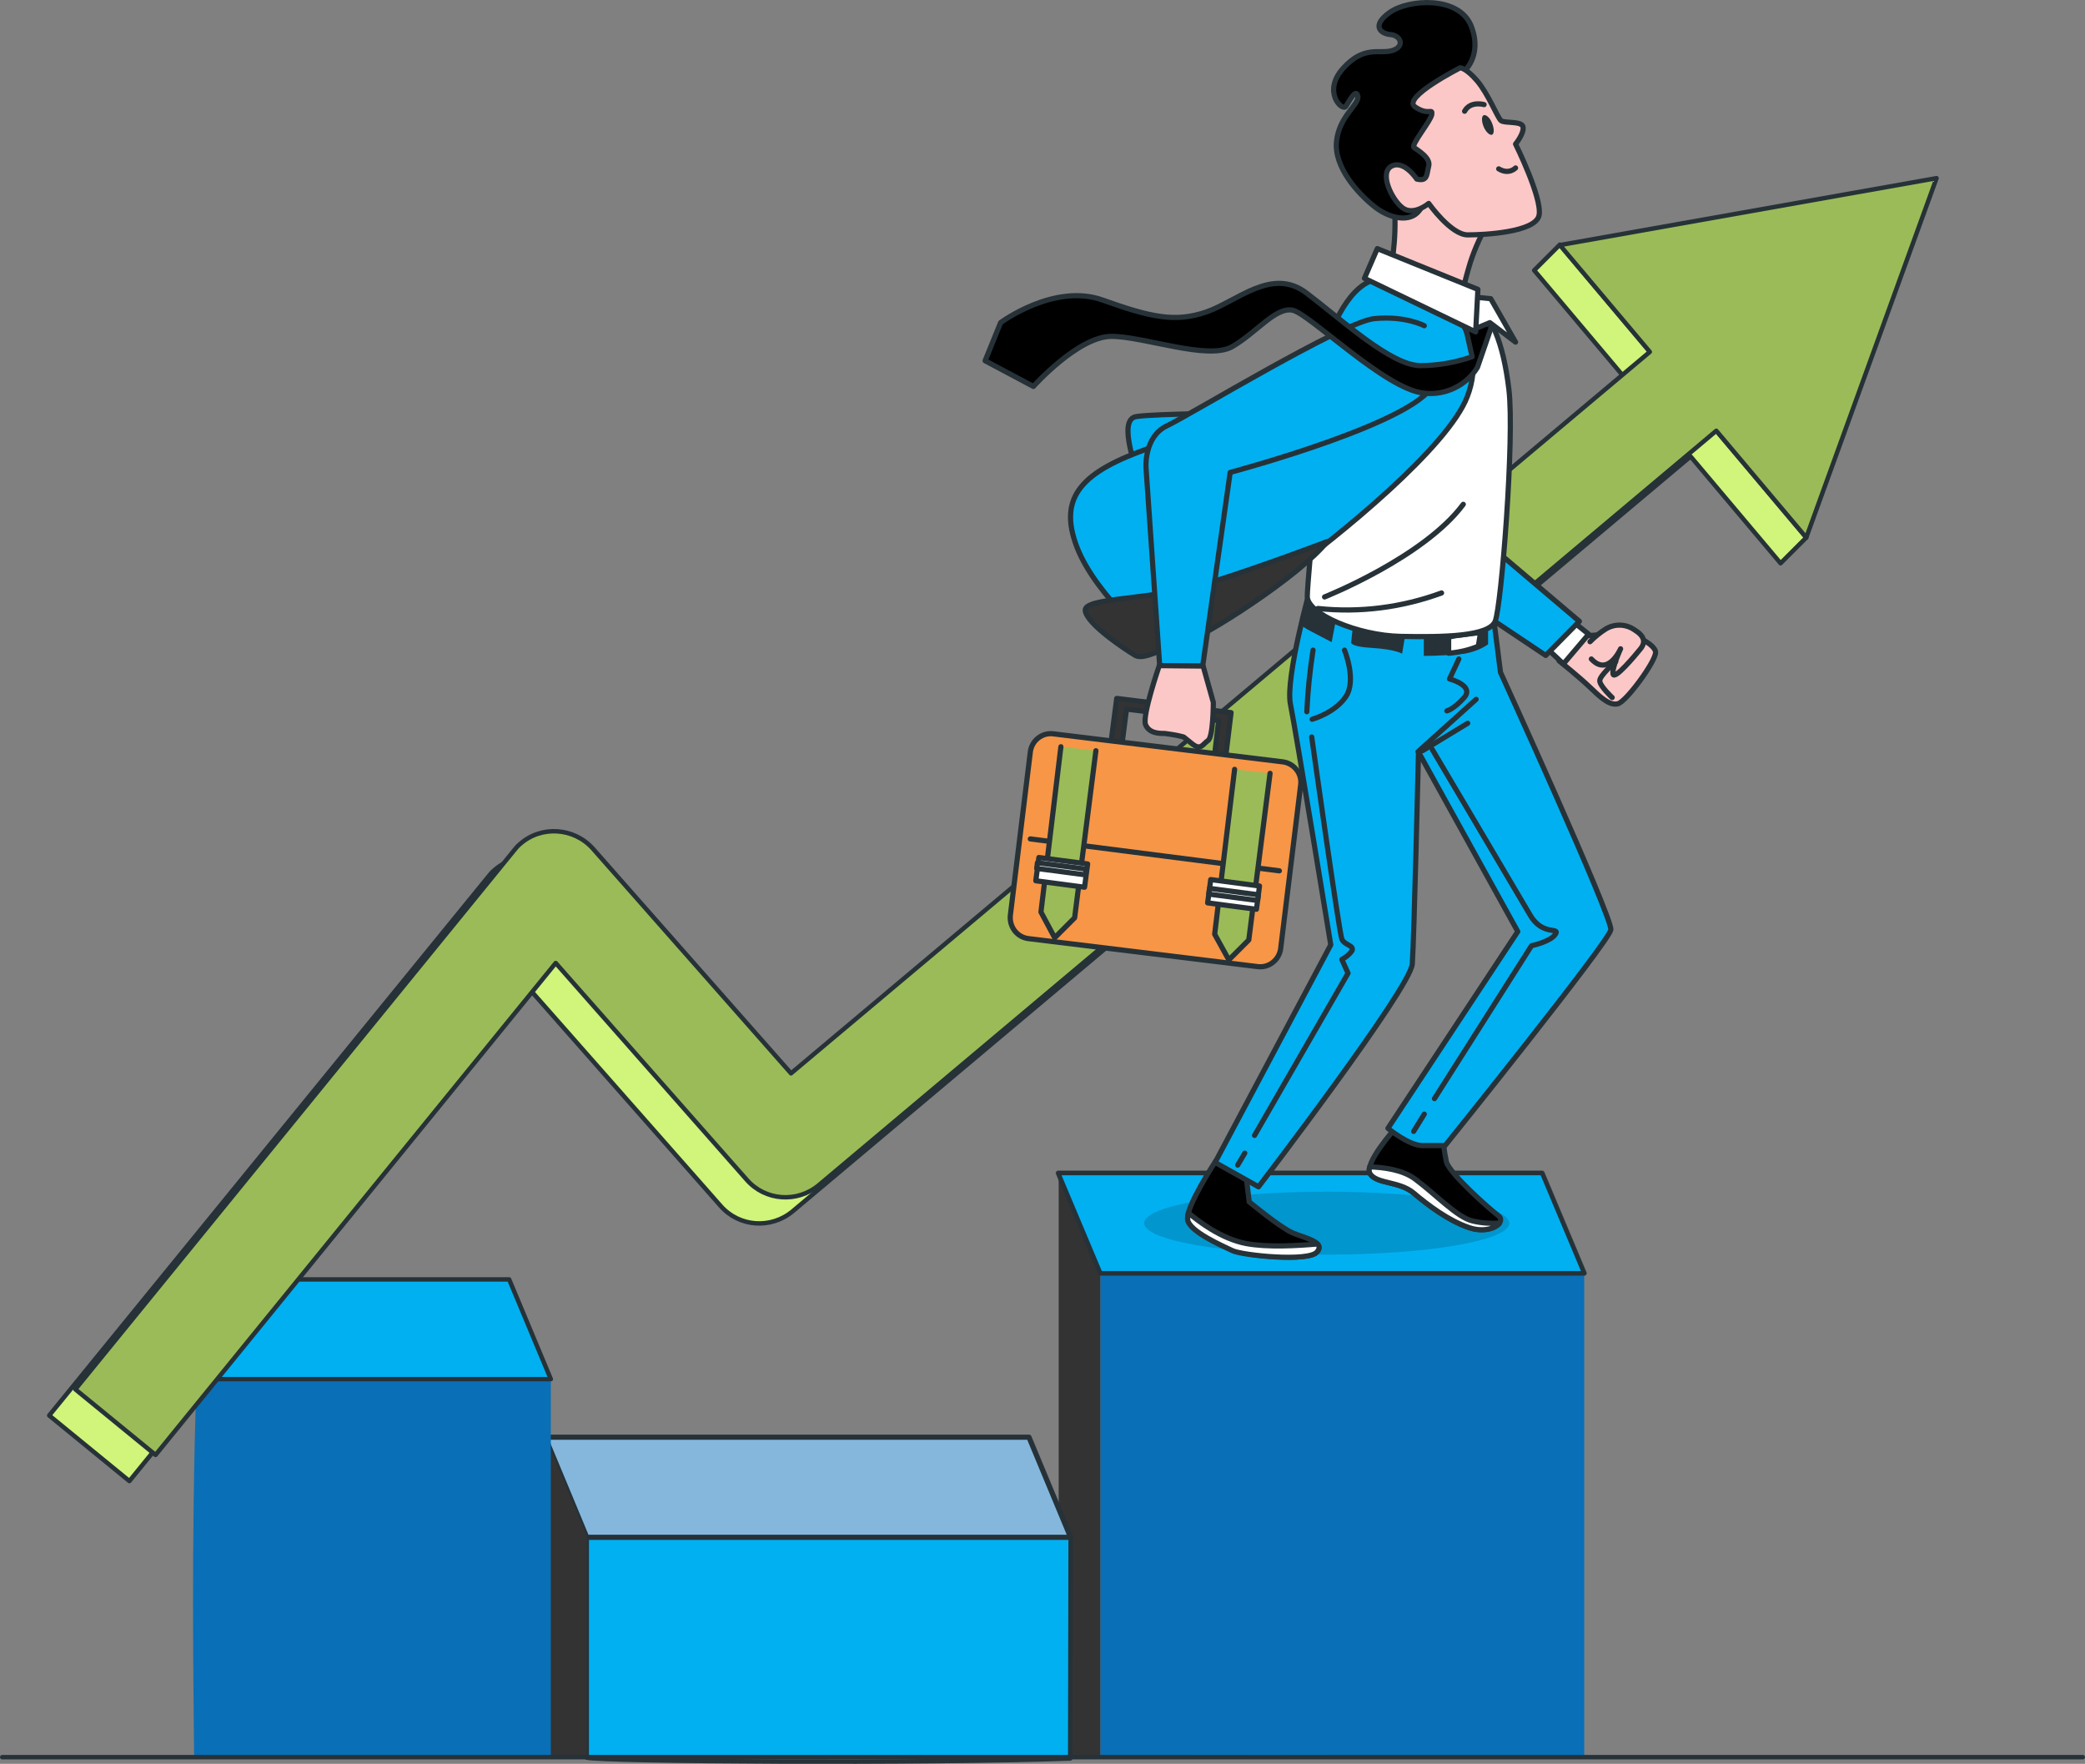 <?xml version="1.0" encoding="utf-8"?>
<!-- Generator: Adobe Illustrator 22.0.1, SVG Export Plug-In . SVG Version: 6.00 Build 0)  -->
<svg version="1.1" id="Layer_1" xmlns="http://www.w3.org/2000/svg" xmlns:xlink="http://www.w3.org/1999/xlink" x="0px" y="0px"
	 viewBox="0 0 470.5 398" style="enable-background:new 0 0 470.5 398;" xml:space="preserve">
<rect x="0" y="0" width="470.5" height="398" fill="#808080" stroke="none"/>
<style type="text/css">
	.st0{display:none;}
	.st1{display:inline;fill:#096FB7;}
	.st2{display:inline;opacity:0.7;fill:#FFFFFF;enable-background:new    ;}
	.st3{fill:#096FB7;}
	.st4{fill:#333333;}
	
		.st5{opacity:0.5;fill:#FFFFFF;stroke:#263238;stroke-width:1.17;stroke-linecap:round;stroke-linejoin:round;enable-background:new    ;}
	.st6{fill:#01B0F1;stroke:#263238;stroke-linecap:round;stroke-linejoin:round;}
	.st7{clip-path:url(#SVGID_2_);}
	.st8{opacity:0.5;fill:#FFFFFF;stroke:#263238;stroke-linecap:round;stroke-linejoin:round;enable-background:new    ;}
	.st9{fill:none;stroke:#263238;stroke-width:1.17;stroke-linecap:round;stroke-linejoin:round;}
	.st10{fill:#D1F47A;stroke:#263238;stroke-linecap:round;stroke-linejoin:round;}
	.st11{fill:#9BBB58;stroke:#263238;stroke-linecap:round;stroke-linejoin:round;}
	.st12{opacity:0.15;enable-background:new    ;}
	.st13{stroke:#263238;stroke-width:1.17;stroke-miterlimit:10;}
	.st14{fill:#FFFFFF;stroke:#263238;stroke-width:1.17;stroke-linecap:round;stroke-linejoin:round;}
	.st15{fill:#01B0F1;stroke:#263238;stroke-width:1.17;stroke-linecap:round;stroke-linejoin:round;}
	.st16{fill:#263238;}
	.st17{fill:#FBC8C7;stroke:#263238;stroke-width:1.17;stroke-linecap:round;stroke-linejoin:round;}
	.st18{stroke:#263238;stroke-width:1.17;stroke-linecap:round;stroke-linejoin:round;}
	.st19{fill:#333333;stroke:#263238;stroke-width:1.17;stroke-linecap:round;stroke-linejoin:round;}
	.st20{fill:#F79647;stroke:#263238;stroke-width:1.17;stroke-linecap:round;stroke-linejoin:round;}
	.st21{fill:#9BBB58;stroke:#263238;stroke-width:1.17;stroke-linecap:round;stroke-linejoin:round;}
	.st22{fill:none;stroke:#263238;stroke-linecap:round;stroke-linejoin:round;}
</style>
<title>suivi-new</title>
<g id="Layer_2_1_">
	<g id="Layer_1-2">
		<g id="freepik--background-simple--inject-2" class="st0">
			<path class="st1" d="M356.8,390.3c26.8,0,50-18.6,55.9-44.8c15.2-67.6,27.1-174.1,14.3-213.7C408,72.8,354.5,39,293,33.5
				c-41.8-3.8-84.8,12.2-109,46.8c-14.5,20.7-25.8,44.4-44.9,61.7s-45.2,20.6-67.9,30.9C57,179.2,37,258.7,22.9,320.2
				c-7.1,30.8,12.2,61.5,43,68.6c4.2,1,8.5,1.5,12.8,1.5L356.8,390.3z"/>
			<path class="st2" d="M352.8,390.3c27.8,0,56.3-14.1,61.8-41.4c13.7-68.9,25.3-177.5,12.5-217.1C408,72.8,354.5,39,293,33.5
				c-41.8-3.8-84.8,12.2-109,46.8c-14.5,20.7-25.8,44.4-44.9,61.7s-45.2,20.6-67.9,30.9c-14.1,6.4-33.9,84.9-48,146.2
				c-7.2,31.3,12.4,62.6,43.7,69.8c4.3,1,8.6,1.5,13,1.5H352.8z"/>
		</g>
		<g id="freepik--Charts--inject-2">
			<path class="st3" d="M248.3,396.5c21.4-1,93.8,0,109.2,0V287.1H248.3V396.5z"/>
			<path class="st4" d="M248.3,396.5V287.1l-9.4-22.4v132.2C242,396.8,245.2,396.7,248.3,396.5z"/>
			<polygon class="st5" points="357.5,287.3 248.3,287.3 238.8,264.7 348,264.7 			"/>
			<polygon class="st6" points="357.5,287.3 248.3,287.3 238.8,264.7 348,264.7 			"/>
			<path class="st6" d="M241.6,346.7H132.4v49.9c3.3,0.9,75.9,1.4,109.1,0.2L241.6,346.7z"/>
			<polygon class="st3" points="241.6,346.9 132.4,346.9 123,324.3 232.2,324.3 			"/>
			<g>
				<defs>
					<polygon id="SVGID_1_" points="241.6,346.9 132.4,346.9 123,324.3 232.2,324.3 					"/>
				</defs>
				<clipPath id="SVGID_2_">
					<use xlink:href="#SVGID_1_"  style="overflow:visible;"/>
				</clipPath>
				<g class="st7">
					<polygon class="st8" points="241.6,346.9 132.4,346.9 123,324.3 232.2,324.3 					"/>
				</g>
			</g>
			<polygon class="st9" points="241.6,346.9 132.4,346.9 123,324.3 232.2,324.3 			"/>
			<path class="st4" d="M123.4,396.5c3.1,1.1,5.8-0.9,9,0v-49.9l-9.4-22.4L123.4,396.5z"/>
			<path class="st3" d="M44.3,312.9c-1.2,35.6-0.6,69.3-0.5,83.7h80.5V311H43.5C43.8,311.7,44,312.3,44.3,312.9z"/>
			<path class="st6" d="M43.6,311.2h80.7l-9.4-22.5H36.7C38.3,296.4,40.6,303.9,43.6,311.2z"/>
			<path class="st10" d="M407.6,121.3L352,55.2l-5.8,5.8l20.3,24.1L172.7,248.1L128,197.4c-4.3-4.8-11.7-5.3-16.5-1
				c-0.5,0.4-0.9,0.9-1.3,1.4L11.1,319.4l18.1,14.8l90.3-111l43.1,48.9c4.2,4.8,11.4,5.3,16.3,1.2L381.5,103l20.3,24.1L407.6,121.3z
				"/>
			<path class="st11" d="M437,40.2l-85,15.1l20.3,24.1L178.5,242.2l-44.7-50.7c-4.3-4.8-11.7-5.3-16.5-1c-0.5,0.4-0.9,0.9-1.3,1.4
				L17,313.5l18.1,14.8l90.3-111l43.1,48.9c4.2,4.8,11.4,5.3,16.3,1.2L387.3,97.2l20.3,24.1L437,40.2z"/>
		</g>
		<g id="freepik--Character--inject-2">
			<ellipse class="st12" cx="299.4" cy="276" rx="41.2" ry="7.1"/>
			<path class="st13" d="M274.2,262.2c0,0-6.6,10.1-6.2,12.9s7.8,5.9,10.1,7s17.2,2.7,19.1,0.4s-2.7-3.1-5.5-4.3s-9.8-7-9.8-7
				l-0.8-6.6L274.2,262.2z"/>
			<path class="st14" d="M297.2,282.5c0.6-0.7,0.6-1.3,0.1-1.8c-4.5,0.4-11.3,0.8-16.1-0.1c-5.7-1.1-10.7-5-13-6.9
				c-0.2,0.5-0.2,1-0.2,1.5c0.4,2.7,7.8,5.9,10.1,7S295.3,284.8,297.2,282.5z"/>
			<path class="st13" d="M314.7,254.8c0,0-7,7.8-5.5,10.1s6.6,1.6,9.8,4.3s7.8,6.2,12.5,7.8s8.6-1.2,6.6-2.7s-10.9-9.4-11.7-12.1
				c-0.5-2.3-0.8-4.6-0.8-7L314.7,254.8z"/>
			<path class="st14" d="M338.4,276c-2,0.1-4.1,0-6.1-0.5c-3.5-0.8-8.2-5.9-12.9-9.4c-2.9-2.2-7.3-2.7-10.3-2.8
				c-0.2,0.5-0.2,1.1,0.1,1.6c1.6,2.3,6.6,1.6,9.8,4.3s7.8,6.2,12.5,7.8C334.7,278.1,337.5,277.2,338.4,276z"/>
			<path class="st15" d="M295.7,132.7c0,0-5.7,20.3-4.5,26.2s9.1,54.3,9.1,54.3l-26.1,49.1l9.8,5.5c0,0,34.3-44.8,34.7-50.3
				s1.4-47.8,1.4-47.8l22.4,40.5l-29.3,44.4c0,0,4.7,3.9,7.8,3.9h5.1c0,0,37-46,37.4-48.7s-24.9-58.1-24.9-58.1l-1.6-12.6
				L295.7,132.7z"/>
			<path class="st9" d="M303.4,146.7c0,0,2.8,6.8,0.3,10.5s-7.6,5.1-7.6,5.1"/>
			<line class="st9" x1="320" y1="169.6" x2="333.1" y2="157.8"/>
			<path class="st9" d="M329.2,148.7l-2.1,4.5c0,0,5.7,1.5,3.3,4.2s-3.9,3-3.9,3"/>
			<line class="st9" x1="321" y1="169.4" x2="331.2" y2="163.2"/>
			<path class="st9" d="M296.3,146.7c-0.7,4.6-1.2,9.2-1.4,13.9"/>
			<line class="st9" x1="280.9" y1="260.2" x2="279.3" y2="262.9"/>
			<path class="st9" d="M296,166.3c0,0,6.2,44.2,6.8,45.6s2.8,1.4,2.3,2.6c-0.6,0.9-1.4,1.5-2.3,2l1.4,3.1l-21.1,36.6"/>
			<line class="st9" x1="321.4" y1="251.4" x2="319" y2="255.3"/>
			<path class="st9" d="M323.2,169.1c0,0,19.3,32.6,22.1,37.4s6.8,2.6,5.7,4.3s-5.4,2.6-5.4,2.6l-21.9,34.5"/>
			<path class="st16" d="M293.9,141.3c0.7,0.5,1.4,0.9,2.2,1.3c3.1,1.6,4.4,2.3,4.4,2.3l1-5.2l3.9,0.8l-0.5,4.4c0,0-0.5,1,4.7,1.3
				s6.8,1.3,6.8,1.3l1-6l3.9-0.3v6.8c3,0,6.1-0.2,9.1-0.5c1.9-0.3,3.8-1,5.4-2.1v-4.7l-2.1-2.3l-37.9-5.7
				C295.7,132.7,294.8,137.3,293.9,141.3z"/>
			<path class="st14" d="M326.9,143.8v3.6c2.3-0.2,4.6-0.7,6.7-1.6l0.5-3.1C334.1,142.8,328.2,143.3,326.9,143.8z"/>
			<path class="st17" d="M362.5,143.1l-6,0.5l-4.7,5.5c0,0,4.5,3.6,6.9,5.9s4.5,4.3,6.4,3.8s8.5-9.5,8.5-11.6
				S366.1,141.4,362.5,143.1z"/>
			<path class="st17" d="M358.8,144.8c1.1-1.1,2.3-2.1,3.6-2.9c2-1.2,4.5-1.1,6.4,0.2c2.3,1.4,2.6,2.8,1.4,4.3s-5.9,7.1-6.2,5.7
				s1.7-5.7,1.7-5.7s-2.8,6.4-6.6,2.3"/>
			<path class="st9" d="M363.8,157.4c0,0-2.8-2.6-2.8-3.8s3.6-4.3,3.6-4.3"/>
			<polygon class="st14" points="355,140.3 358.5,143.1 352.8,149.8 349.7,146.9 			"/>
			<polygon class="st15" points="338,124.6 356.4,140.2 348.8,147.9 333.1,137.4 			"/>
			<path class="st14" d="M311.3,65.1c0,0-9,4.8-10.5,12.8s-5.8,52.8-5.8,56.7s11.3,8.8,21.1,9s19.9,0,21.3-3.4s4.4-41.5,3.1-52.3
				s-4-16.9-8-19.7S316.7,62,311.3,65.1z"/>
			<path class="st9" d="M298.9,134.7c0,0,22.4-8.9,31.3-20.9"/>
			<path class="st9" d="M297.4,137.3c9.4,1,18.9-0.2,27.9-3.5"/>
			<path class="st17" d="M314.6,45.8c0,0,0,0.4,0.1,1.1c0.2,3.4,0.1,6.8-0.3,10.2l-0.6,5.7l15.9,4.6c0,0,0.6-3.3,2.1-8.2
				c1.1-3.4,2.6-6.6,4.4-9.6c0,0-7.3-2.3-11.5-5.8S316.1,41.5,314.6,45.8z"/>
			<path class="st18" d="M330.1,16.4c0,0,4.6-3.6,1.9-10.5s-14.2-6.1-18.4-3.1s-2.1,4.8,0.2,5s3.3,2.7,0.4,3.6s-6.3-1.3-11.1,4
				s-0.2,9.8,0.6,8.6s2.3-4.2,2.7-2.3s-4.2,4.4-4.8,10.2s4.8,11.7,8.4,14.6s8.2,3.8,10.3,1s4.2-7.3,6.5-10.3s-0.4-10-1.3-12.8
				S330.1,16.4,330.1,16.4z"/>
			<path class="st17" d="M319.7,40.4c0,0-2.9-4.4-5.7-2.9s0,7.5,2.5,9.4s5.9-1,5.9-1s5,7.1,8.8,7.1s15.3-0.6,16.1-4.4
				S342,32.5,342,32.5s1.9-2.3,1.7-3.8s-4.2-0.8-5-1.5s-2.9-6.1-5.4-9s-3.8-2.9-3.8-2.9s-13.2,6.7-10.2,8.8s4,0.2,3.8,1.7
				s-4.8,6.9-4,7.5s3.8,2.3,3.3,4.2S322.2,41,319.7,40.4z"/>
			<path class="st16" d="M336.7,27.8c0.5,1.2,0.5,2.4,0,2.6s-1.4-0.6-1.9-1.8s-0.5-2.4,0-2.6S336.2,26.5,336.7,27.8z"/>
			<path class="st9" d="M334.9,23.6c0,0-3.1-0.9-4.4,1.5"/>
			<path class="st9" d="M342,37.9c0,0-1.5,1.6-3.8,0.2"/>
			<path class="st15" d="M282.2,93.2c0,0-21.4,0.1-25.8,0.8s0.3,12.3,0.8,15.1S282.2,93.2,282.2,93.2z"/>
			<path class="st15" d="M328,70c4.5,5.5,5.7,12.9,3.1,19.5c-4.3,11.3-28.9,31.5-42.1,40.9c-8.6,6-17.6,11.5-26.9,16.4
				c0,0-14.8-12.1-19.1-23.4s1.1-17,16.7-22.4s35.5-12.3,39-22s7.9-17.1,15.1-16.2S328,70,328,70z"/>
			<path class="st19" d="M299.5,122.2c0,0-14.4,5.5-26.9,9.4s-28.1,3.1-27.7,6.2s9.4,9,11.3,10.1c2,1.1,5.9-1.6,10.5-2.7
				S293.3,130,299.5,122.2z"/>
			<polygon class="st19" points="252,157.6 250.4,169.9 252.9,170.2 254.2,160 275,162.6 273.8,172.8 276.3,173.1 277.8,160.8 			
				"/>
			<path class="st20" d="M228,206.5l4.5-36.8c0.3-2.6,2.7-4.5,5.3-4.1l51.6,6.3c2.6,0.3,4.5,2.7,4.1,5.3l-4.5,36.8
				c-0.3,2.6-2.7,4.5-5.3,4.1l-51.6-6.3C229.5,211.5,227.7,209.1,228,206.5z"/>
			<line class="st9" x1="232.5" y1="189.3" x2="288.7" y2="196.5"/>
			<polyline class="st21" points="239.4,168.5 234.9,205.8 238,211.6 242.5,207.1 247.3,169.4 			"/>
			
				<rect x="237" y="191.2" transform="matrix(0.131 -0.991 0.991 0.131 13.214 408.564)" class="st14" width="5.3" height="11.1"/>
			
				<rect x="238.8" y="190.6" transform="matrix(0.13 -0.992 0.992 0.13 13.822 408.073)" class="st14" width="1.3" height="11.1"/>
			<polyline class="st21" points="278.6,173.6 274.1,210.8 277.3,216.6 281.8,212.1 286.6,174.5 			"/>
			
				<rect x="275.7" y="196.4" transform="matrix(0.13 -0.992 0.992 0.13 41.85 451.696)" class="st14" width="5.3" height="11.1"/>
			
				<rect x="277.7" y="196.4" transform="matrix(0.13 -0.992 0.992 0.13 41.85 451.696)" class="st14" width="1.3" height="11.1"/>
			<path class="st15" d="M321.4,73.5c0,0-4.3-2.3-11.3-1.6s-41.7,21.8-46.8,24.2s-4.7,9.3-4.7,9.3l3.1,44.9h9.7l6.2-43.7
				c0,0,44.7-11.9,46.1-20.7"/>
			<path class="st17" d="M271.5,150.3l2.3,8.2c0,0,0,7.8-1.2,8.6s-1.6,2.3-3.5,0.8l-2-1.6c-1.4-0.4-2.8-0.6-4.3-0.8
				c-1.2,0-3.5,0-4.3-2s3.1-13.3,3.1-13.3L271.5,150.3z"/>
			<path class="st18" d="M330.6,73.3l1.6,7.2c-3.8,1.3-7.7,2-11.7,2c-6.6,0-17.9-10.5-25.7-16.4s-15.6,1.9-22.6,4.3
				s-12.5,1.2-23.4-2.7s-23,5.1-23,5.1l-3.5,8.6l10.9,5.8c0,0,10.1-11.3,17.6-11.3c7.4,0,21.8,5.5,27.3,2.3s9.8-9,13.6-8.2
				s21,17.9,29.6,18.7c4.8,0.6,9.6-1.7,12.1-5.8l3.1-9C336.5,73.9,331.3,66.4,330.6,73.3z"/>
			<polygon class="st14" points="332.4,67 336.4,67.4 342,77.2 336.2,72.8 332.6,74.3 332.2,70.9 			"/>
			<polygon class="st14" points="310.8,56.1 333.5,65.3 333,74.9 307.9,62.8 			"/>
		</g>
		<line class="st22" x1="0.5" y1="396.5" x2="470" y2="396.5"/>
	</g>
</g>
</svg>

